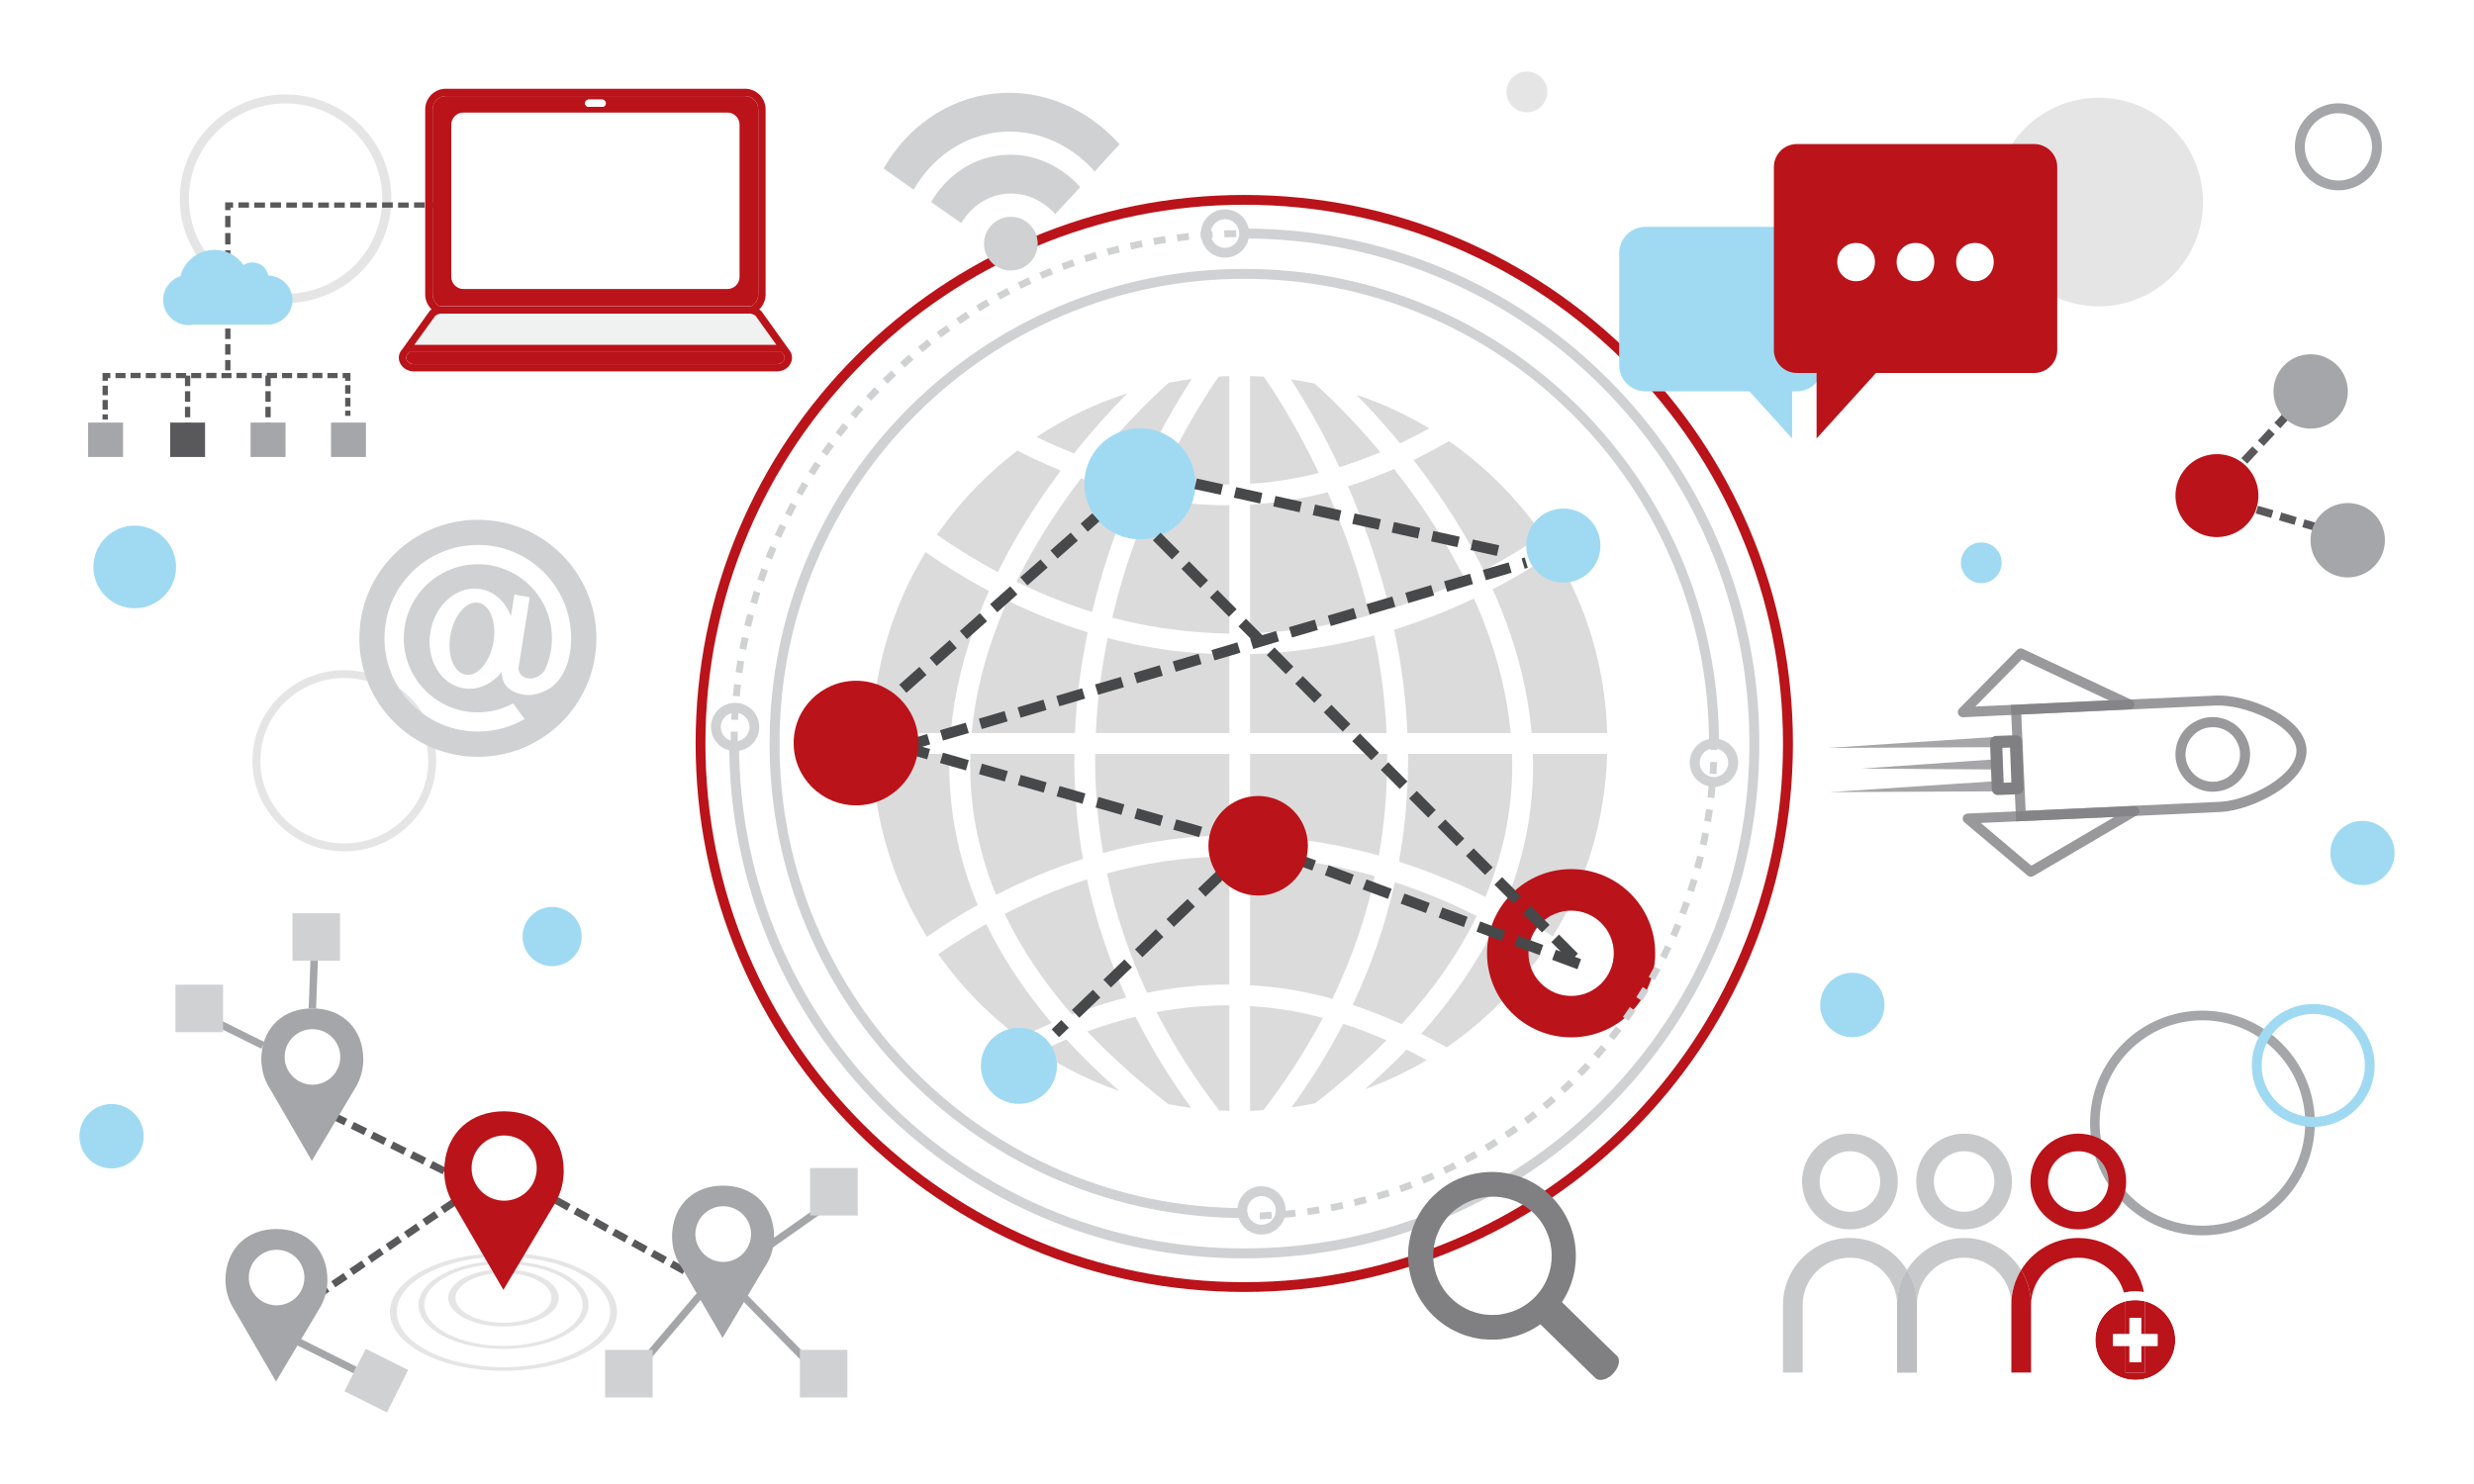 <svg version="1.2" xmlns="http://www.w3.org/2000/svg" viewBox="0 0 1870 1122" width="900" height="540"><style>.a{fill:#fff}.b{fill:#dbdbdb}.c{fill:#a0daf2}.d{fill:#ba131a}.e{fill:#474849}.f{fill:#a5a6a9}.g{fill:#e5e5e6}.h{fill:#cfd1d2}.i{fill:#59595b}.j{fill:#808083}.k{fill:#f0f1f1}.l{opacity:.8;fill:#babcbe}</style><path class="a" d="m1870 1122h-1870v-1122h1870z"/><path class="b" d="m921.6 839.6q3.8 0.2 7.6 0.3v-79.8c-18.2-0.1-36.6 1.7-55 5.1 13.1 25.6 28.9 50.4 47.4 74.4z"/><path class="b" d="m821.8 779.8q26.7 28.2 61.3 55 8.6 1.7 17.3 2.8c-16.2-22.3-30.3-45.3-42.1-68.9q-18.1 4.4-36.5 11.1z"/><path class="b" d="m836.7 660.4c6.6 30.9 16.7 61 30.3 90.2 20.8-4.2 41.6-6.3 62.2-6.2v-97q-25.4 0.3-50.4 4-21.2 3.3-42.1 9z"/><path class="b" d="m806 785.9q-10.3 4.3-20.6 9.2c19 12.4 39.4 22.4 60.7 29.8q-21.9-19.1-40.1-39z"/><path class="b" d="m870.9 376.5c-10.4 24.1-20.5 51.8-28.2 82.3q-1.1 4.1-2 8.2 18.9 5 38.1 7.9 25 3.8 50.4 4.1v-97q-0.5 0-1.1 0c-18.9 0-38.1-1.8-57.2-5.5z"/><path class="b" d="m877.5 361.8c17.3 3 34.6 4.5 51.7 4.5v-82q-4 0.1-8 0.4c-6.6 9.4-25 36.9-43.7 77.1z"/><path class="b" d="m832.7 638.5q0.5 3.2 1 6.4 21.4-5.8 43.2-9.1 25.9-3.9 52.3-4.2v-61.6h-101.4c-0.2 23.2 1.4 46 4.9 68.5z"/><path class="b" d="m837.3 482.4c-5 24.2-8 48.1-9 71.8h100.9v-59.5c-17.6-0.2-35-1.5-52.3-4.1q-20-3-39.6-8.2z"/><path class="b" d="m822.1 478.1c-20.5-6.3-40.7-14.3-60.6-24q-3.4 7.6-6.3 15.2c-11.3 28.6-18.2 57.1-20.8 84.9h78.1c1.1-25.1 4.3-50.5 9.6-76.1z"/><path class="b" d="m1081.6 365.5c15.5 21.7 28.8 43.6 39.8 65.7 21.1-11 36.4-21.1 44.5-26.8-9.5-13.8-20.3-26.7-32.4-38.8-11.9-11.9-24.7-22.6-38.3-32.1q-13.5 7.8-26.8 14.3 6.6 8.4 13.2 17.7z"/><path class="b" d="m733.4 584.6c0.7 31.5 7.3 62.2 19.5 92 21.5-11.1 43.4-20.2 65.7-27.2q-0.8-4.4-1.5-8.8c-3.6-23.2-5.2-46.8-5-70.6h-78.6q-0.3 7.3-0.1 14.6z"/><path class="b" d="m861.5 358.5c14.9-32.6 29.8-57.4 39.4-72q-8.8 1.2-17.5 2.9c-6 5.2-29.5 26.6-56 59.2q17.2 5.9 34.1 9.9z"/><path class="b" d="m851.3 754.2c-13.2-29-23.1-58.8-29.7-89.3-21.1 6.8-41.8 15.5-62.2 26.1 12.5 26.2 29.5 51.6 51 76.2 13.7-5.2 27.4-9.6 40.9-13z"/><path class="b" d="m817.1 361.7q-4.9 6.4-9.8 13.3c-15.3 21.4-28.4 43.1-39.1 64.8q28.3 13.9 57.3 22.9 1-4.2 2-8.3c7.7-30.1 17.5-57.5 27.6-81.3q-18.8-4.5-38-11.4z"/><path class="b" d="m794.7 365.5q3.6-5 7.1-9.7-16.4-6.7-32.8-15.1c-10 7.6-19.5 15.9-28.5 24.9-12 12-22.8 25-32.3 38.7q22.7 15.8 46 28.3c11.1-22.5 24.7-45 40.5-67.1z"/><path class="b" d="m740.6 463.3q3.2-8.2 6.9-16.4-24.3-13-47.9-29.4c-25 40.9-39 87.7-40.4 136.7h59.4c2.6-29.9 10-60.3 22-90.9z"/><path class="b" d="m852.1 297.4c-24.3 7.7-47.3 18.8-68.6 33q14.2 6.9 28.3 12.4c15.1-18.9 29.2-34.2 40.3-45.4z"/><path class="b" d="m717.6 584.9q-0.1-7.4 0.1-14.9h-58.5c1.4 49.6 15.7 97 41.4 138.3q18.9-13.2 38.4-24.1c-13.4-32.1-20.6-65.2-21.4-99.3z"/><path class="b" d="m745.5 698.6q-18.4 10.4-36.3 22.8c9.3 13.2 19.7 25.6 31.3 37.2 9.5 9.5 19.6 18.2 30.2 26.2q12.1-6.1 24.3-11.3c-20.6-24.2-37.1-49.2-49.5-74.9z"/><path class="b" d="m949.8 761q-2.5-0.2-4.9-0.4v79.3q5-0.2 10-0.5c17.4-22.6 32.4-45.9 45-69.8-16.7-4.5-33.4-7.3-50.1-8.6z"/><path class="b" d="m1031.7 823.5c16.2-5.8 31.8-13.2 46.7-22q-7.7-4.2-15.2-7.9-14.7 15.2-31.5 29.9z"/><path class="b" d="m1048 786.5q-16.4-7.2-32.7-12.4c-11.2 21.6-24.2 42.6-39.2 63.2q9.1-1.3 17.9-3.1 30-23.3 54-47.7z"/><path class="b" d="m1007.1 755.2c14.5-30 25.2-61 32.1-92.8q-5.1-1.4-10.3-2.8c-28.1-7.1-56.1-11.2-84-12.1v97.4q3.1 0.1 6.1 0.4c18.8 1.4 37.4 4.7 56.1 9.9z"/><path class="b" d="m1158.7 584.9c-0.8 34.6-8.1 68.1-21.9 100.5 16.7 9.1 29.1 17.3 36.8 22.7 25.6-41.3 39.8-88.6 41.2-138.1h-56.2q0.3 7.5 0.1 14.9z"/><path class="b" d="m1128.2 445.5q4 8.9 7.5 17.8c12.1 30.6 19.4 61 22 90.9h57.1c-1.3-48.9-15.3-95.7-40.3-136.6-8.7 6.2-24.5 16.7-46.3 27.9z"/><path class="b" d="m1074.3 781.6q9.6 4.8 19.2 10.3c14.2-9.8 27.6-20.9 40-33.3 11.7-11.6 22.1-24.1 31.4-37.3-7.1-4.9-18.9-12.7-34.7-21.4-13.7 28.1-32.4 55.4-55.9 81.7z"/><path class="b" d="m1042.2 646.9q0.8-4.2 1.4-8.4c3.5-22.5 5.1-45.3 4.9-68.5h-103.6v61.8c29.4 0.9 59 5.1 88.5 12.7q4.5 1.2 8.8 2.4z"/><path class="b" d="m1114.1 452.5c-17.3 8.2-37.6 16.5-60.3 23.6 5.6 26.2 8.9 52.3 10 78.1h78.1c-2.6-27.8-9.5-56.3-20.7-84.9q-3.3-8.4-7.1-16.8z"/><path class="b" d="m1143 584.6q0.1-7.3-0.1-14.6h-78.6c0.2 23.8-1.5 47.4-5.1 70.6q-0.8 5.4-1.8 10.9c25.1 8 47.1 17.5 65.4 26.6 12.6-30.3 19.4-61.4 20.2-93.5z"/><path class="b" d="m1059.5 774.4c24.1-26.4 43.1-53.7 56.7-81.8-17.3-8.8-38.2-17.9-61.9-25.6-7 31.8-17.7 62.8-31.9 92.8q18.4 6.1 37.1 14.6z"/><path class="b" d="m1069.1 375c-5.2-7.2-10.3-14-15.4-20.4q-17.5 7.6-34.8 13.1c10.9 25 21.6 54.2 29.9 86.7q0.8 3.1 1.5 6.2c21.4-6.7 40.6-14.6 57-22.4-10.5-21.2-23.3-42.3-38.2-63.2z"/><path class="b" d="m1080.3 323.9c-17.4-10.5-35.8-19-55-25.4 9.3 9.5 20.8 21.8 33 36.7q10.9-5.2 22-11.3z"/><path class="b" d="m996.9 357.6c-18-37.7-35.2-63.6-41.7-72.8q-5.1-0.3-10.3-0.5v81.5q2.4-0.2 4.9-0.4c15.7-1.2 31.4-3.8 47.1-7.8z"/><path class="b" d="m1043.4 341.9c-23.3-27.8-43.3-46.3-49.7-51.9q-9-1.9-18-3.1c9 13.8 22.7 36.5 36.7 66.3q15.4-4.8 31-11.3z"/><path class="b" d="m1035.2 465.1q-0.7-3.1-1.5-6.3c-8.3-32.4-19.1-61.7-30.2-86.7-17.5 4.6-34.9 7.6-52.5 9q-3 0.3-6.1 0.4v97.3c27.9-0.8 55.9-4.9 84-12q3.2-0.9 6.3-1.7z"/><path class="b" d="m1038.7 480.4q-2.7 0.8-5.3 1.4c-29.5 7.6-59.1 11.9-88.5 12.8v59.6h103.2c-1.1-24.3-4.3-48.9-9.4-73.8z"/><path class="c" d="m819.6 365.8c0-23.2 18.8-42 42-42 23.2 0 42 18.8 42 42 0 23.2-18.8 42-42 42-23.2 0-42-18.8-42-42z"/><path class="c" d="m741.4 805.8c0-15.9 12.8-28.7 28.7-28.7 15.9 0 28.8 12.8 28.8 28.7 0 15.9-12.9 28.8-28.8 28.8-15.9 0-28.7-12.9-28.7-28.8z"/><path class="c" d="m1153.6 412.5c0-15.5 12.6-28 28.1-28 15.5 0 28 12.5 28 28 0 15.5-12.5 28-28 28-15.5 0-28.1-12.5-28.1-28z"/><path fill-rule="evenodd" class="d" d="m1251.1 720.7c0 35.1-28.4 63.6-63.5 63.6-35.2 0-63.6-28.5-63.6-63.6 0-35.1 28.4-63.6 63.6-63.6 35.1 0 63.5 28.5 63.5 63.6zm-31.3 0c0-17.8-14.4-32.2-32.2-32.2-17.8 0-32.3 14.4-32.3 32.2 0 17.8 14.5 32.3 32.3 32.3 17.8 0 32.2-14.5 32.2-32.3z"/><path class="e" d="m685.1 523.8l-5.4-6.1 15.2-13.5 5.4 6.1zm22.9-20.3l-5.4-6.1 15.2-13.5 5.4 6.1zm22.9-20.3l-5.4-6.1 15.2-13.5 5.4 6.1zm22.9-20.3l-5.4-6.1 15.2-13.5 5.4 6.1zm22.8-20.3l-5.4-6.1 15.3-13.5 5.4 6.1zm22.8-20.3l-5.4-6.1 15.3-13.5 5.4 6.1zm22.8-20.3l-5.4-6.1 8.8-7.8 5.4 6.1z"/><path class="e" d="m1192.3 732.8l-19.1-7.1 2.8-7.6 3.7 1.3-7.1-7.1 5.8-5.7 14.3 14.4-2.3 2.4 4.7 1.8zm-28.6-10.7l-19.1-7.1 2.8-7.6 19.1 7.1zm-28.6-10.6l-19.1-7.1 2.8-7.7 19.1 7.1zm30.4-6.5l-14.3-14.4 5.8-5.7 14.3 14.4zm-59-4.1l-19.1-7.1 2.8-7.7 19.1 7.1zm-28.7-10.6l-19.1-7.1 2.9-7.6 19.1 7.1zm66.2-7l-14.4-14.4 5.8-5.7 14.4 14.4zm-94.9-3.7l-19.1-7.1 2.9-7.6 19 7.1zm-28.6-10.7l-19.1-7.1 2.8-7.6 19.1 7.1zm102-7.4l-14.4-14.4 5.8-5.7 14.4 14.4zm-130.6-3.3l-10.7-3.9 2.8-7.7 10.7 4zm109.1-18.4l-14.4-14.5 5.8-5.7 14.4 14.4zm-21.5-21.6l-14.4-14.5 5.8-5.7 14.3 14.4zm-21.5-21.7l-14.3-14.4 5.7-5.8 14.4 14.5zm-21.5-21.7l-14.4-14.4 5.8-5.8 14.4 14.5zm-21.6-21.7l-14.3-14.5 5.8-5.7 14.3 14.5zm-21.5-21.7l-14.4-14.5 5.8-5.7 14.4 14.4zm-21.5-21.7l-14.4-14.4 5.8-5.8 14.3 14.5zm-21.5-21.7l-14.3-14.4 5.7-5.8 14.4 14.5zm-21.5-21.7l-14.4-14.5 5.8-5.7 14.4 14.5zm-21.6-21.7l-14.3-14.5 5.8-5.7 14.3 14.4zm-21.5-21.6l-14.4-14.5 5.8-5.7 14.4 14.4z"/><path class="e" d="m800.5 784.2l-5.6-5.9 7.3-7.1 5.7 5.9z"/><path class="e" d="m815.8 769.5l-5.6-5.9 15.9-15.3 5.6 5.9zm23.9-22.9l-5.7-5.9 15.9-15.3 5.7 5.9zm23.8-22.9l-5.6-5.9 15.8-15.3 5.7 5.9zm23.8-22.9l-5.6-5.9 15.9-15.2 5.6 5.8zm23.9-22.9l-5.7-5.9 15.9-15.2 5.7 5.8z"/><path class="e" d="m935 654.9l-5.6-5.9 7.3-7 5.7 5.9z"/><path class="e" d="m918.5 636.4l-2.2-0.6 2.2-7.9 2.3 0.7zm-12.1-3.5l-19.6-5.6 2.3-7.8 19.6 5.6zm-29.4-8.4l-19.6-5.6 2.2-7.8 19.6 5.6zm-29.4-8.4l-19.5-5.6 2.2-7.9 19.6 5.6zm-29.4-8.4l-19.6-5.6 2.3-7.8 19.5 5.6zm-29.3-8.4l-19.6-5.6 2.2-7.8 19.6 5.6zm-29.4-8.4l-19.5-5.6 2.2-7.9 19.6 5.6zm-29.4-8.4l-19.6-5.6 2.3-7.8 19.5 5.6zm-29.3-8.4l-19.6-5.6 2.2-7.8 19.6 5.6z"/><path class="d" d="m913.4 639.5c0-20.8 16.8-37.7 37.6-37.7 20.8 0 37.6 16.9 37.6 37.7 0 20.8-16.8 37.6-37.6 37.6-20.8 0-37.6-16.8-37.6-37.6z"/><path class="e" d="m1131.4 420.3l-19.9-4.4 1.8-8 19.9 4.4zm-29.8-6.6l-19.9-4.4 1.7-7.9 19.9 4.4zm-29.8-6.6l-19.9-4.4 1.8-8 19.8 4.4zm-29.8-6.6l-19.9-4.4 1.8-7.9 19.9 4.4zm-29.9-6.6l-19.9-4.4 1.8-8 19.9 4.4zm-29.8-6.6l-19.9-4.4 1.7-7.9 19.9 4.4zm-29.8-6.6l-19.9-4.4 1.8-8 19.8 4.4zm-29.8-6.6l-19.9-4.3 1.8-8 19.9 4.4z"/><path class="e" d="m683.5 568.6l-2.3-7.9 19.6-5.7 2.3 7.8zm29.3-8.7l-2.3-7.8 19.5-5.7 2.3 7.8zm29.3-8.7l-2.3-7.8 19.5-5.8 2.3 7.8zm29.3-8.6l-2.3-7.8 19.6-5.8 2.3 7.8zm29.3-8.6l-2.3-7.8 19.5-5.8 2.3 7.8zm29.3-8.7l-2.3-7.8 19.5-5.7 2.3 7.8zm29.4-8.7l-2.4-7.8 19.6-5.8 2.3 7.9zm29.3-8.7l-2.3-7.8 19.5-5.8 2.3 7.8zm29.3-8.6l-2.3-7.8 19.5-5.8 2.4 7.8zm29.3-8.6l-2.4-7.8 19.6-5.8 2.3 7.8zm29.3-8.7l-2.3-7.8 19.5-5.7 2.3 7.8zm29.3-8.7l-2.3-7.8 19.6-5.8 2.3 7.9zm29.3-8.7l-2.3-7.8 19.5-5.8 2.3 7.8zm29.3-8.6l-2.3-7.8 19.5-5.8 2.3 7.8zm29.3-8.6l-2.3-7.9 19.6-5.7 2.3 7.8zm29.3-8.7l-2.3-7.8 19.5-5.7 2.3 7.8zm29.3-8.7l-2.3-7.8 2.4-0.7 2.3 7.8z"/><path class="d" d="m599.9 561.8c0-26.1 21.1-47.1 47.2-47.1 26 0 47.1 21 47.1 47.1 0 26-21.1 47.1-47.1 47.1-26.1 0-47.2-21.1-47.2-47.1z"/><path fill-rule="evenodd" class="f" d="m1767.5 143.9c-18.2 0-32.9-14.7-32.9-32.9 0-18.1 14.7-32.9 32.9-32.9 18.1 0 32.9 14.8 32.9 32.9 0 18.2-14.8 32.9-32.9 32.9zm0-58.3c-14 0-25.4 11.4-25.4 25.4 0 14.1 11.4 25.5 25.4 25.5 14 0 25.4-11.4 25.4-25.5 0-14-11.4-25.4-25.4-25.4z"/><path class="g" d="m1665.2 152.8c0 43.5-35.3 78.8-78.8 78.8-43.6 0-78.9-35.3-78.9-78.8 0-43.6 35.3-78.9 78.9-78.9 43.5 0 78.8 35.3 78.8 78.9z"/><path fill-rule="evenodd" class="d" d="m940.5 976.8c-56 0-110.3-10.9-161.5-32.6-49.3-20.9-93.7-50.8-131.8-88.8-38.1-38.1-68-82.5-88.9-131.9-21.6-51.1-32.5-105.4-32.5-161.4 0-56 10.9-110.3 32.5-161.4 20.9-49.4 50.8-93.8 88.9-131.9 38.1-38 82.5-67.9 131.8-88.8 51.2-21.7 105.5-32.6 161.5-32.6 56 0 110.3 10.9 161.4 32.6 49.4 20.9 93.7 50.8 131.8 88.8 38.1 38.1 68 82.5 88.9 131.9 21.6 51.1 32.6 105.4 32.6 161.4 0 56-11 110.3-32.6 161.4-20.9 49.4-50.8 93.8-88.9 131.9-38.1 38-82.4 67.9-131.8 88.8-51.1 21.7-105.4 32.6-161.4 32.6zm0-822c-55 0-108.3 10.8-158.5 32-48.5 20.6-92.1 49.9-129.5 87.3-37.4 37.4-66.8 81-87.3 129.5-21.2 50.2-32 103.5-32 158.5 0 55 10.8 108.3 32 158.5 20.5 48.5 49.9 92.1 87.3 129.5 37.4 37.4 81 66.7 129.5 87.3 50.2 21.2 103.5 32 158.5 32 55 0 108.3-10.8 158.5-32 48.5-20.6 92-49.9 129.5-87.3 37.4-37.4 66.7-81 87.2-129.5 21.3-50.2 32-103.5 32-158.5 0-55-10.7-108.3-32-158.5-20.5-48.5-49.8-92.1-87.2-129.5-37.5-37.4-81-66.7-129.5-87.3-50.2-21.2-103.5-32-158.5-32z"/><path class="h" d="m940.5 920.9c-48.5 0-95.4-9.5-139.7-28.2-42.7-18.1-81.1-44-114-76.9-33-33-58.8-71.3-76.9-114-18.7-44.3-28.2-91.3-28.2-139.7 0-48.4 9.5-95.4 28.2-139.7 18.1-42.7 43.9-81 76.9-114 32.9-32.9 71.3-58.8 114-76.9 44.3-18.7 91.2-28.2 139.7-28.2 48.4 0 95.4 9.5 139.6 28.2 42.8 18.1 81.1 44 114.1 76.9 32.9 33 58.8 71.3 76.9 114 18.7 44.3 28.2 91.3 28.2 139.7h-7.5c0-47.4-9.3-93.4-27.6-136.7-17.7-41.9-43-79.5-75.3-111.7-32.3-32.3-69.8-57.6-111.7-75.3-43.3-18.3-89.3-27.6-136.7-27.6-47.5 0-93.5 9.3-136.8 27.6-41.8 17.7-79.4 43-111.6 75.3-32.3 32.2-57.6 69.8-75.3 111.7-18.4 43.3-27.6 89.3-27.6 136.7 0 47.4 9.2 93.4 27.6 136.7 17.7 41.9 43 79.5 75.3 111.7 32.2 32.3 69.8 57.6 111.6 75.3 43.3 18.3 89.3 27.6 136.8 27.6z"/><path class="h" d="m940.5 951.4c-52.6 0-103.6-10.3-151.6-30.6-46.3-19.6-87.9-47.7-123.7-83.4-35.7-35.8-63.8-77.4-83.4-123.8-20.3-48-30.6-98.9-30.6-151.5h7.4c0 51.6 10.1 101.6 30 148.6 19.3 45.5 46.8 86.3 81.9 121.4 35 35.1 75.9 62.6 121.3 81.8 47.1 19.9 97.1 30 148.7 30 51.5 0 101.5-10.1 148.6-30 45.5-19.2 86.3-46.7 121.4-81.8 35-35.1 62.6-75.9 81.8-121.4 19.9-47 30-97 30-148.6 0-51.5-10.1-101.6-30-148.6-19.2-45.5-46.8-86.3-81.8-121.4-35.1-35.1-75.9-62.6-121.4-81.8-47.1-19.9-97.1-30-148.6-30v-7.5c52.5 0 103.5 10.3 151.5 30.6 46.4 19.6 88 47.7 123.7 83.4 35.8 35.8 63.9 77.4 83.5 123.8 20.3 48 30.6 98.9 30.6 151.5 0 52.6-10.3 103.5-30.6 151.5-19.6 46.4-47.7 88-83.5 123.8-35.7 35.7-77.3 63.8-123.7 83.4-48 20.3-99 30.6-151.5 30.6z"/><path fill-rule="evenodd" class="h" d="m925.9 194.8c-10 0-18.2-8.2-18.2-18.3 0-10 8.2-18.2 18.2-18.2 10.1 0 18.3 8.2 18.3 18.2 0 10.1-8.2 18.3-18.3 18.3zm0-29.1c-5.9 0-10.8 4.9-10.8 10.8 0 6 4.9 10.9 10.8 10.9 6 0 10.8-4.9 10.8-10.9 0-5.9-4.8-10.8-10.8-10.8z"/><path fill-rule="evenodd" class="h" d="m1295.5 594.9c-10.1 0-18.3-8.2-18.3-18.3 0-10 8.2-18.2 18.3-18.2 10.1 0 18.3 8.2 18.3 18.2 0 10.1-8.2 18.3-18.3 18.3zm0-29.1c-5.9 0-10.8 4.9-10.8 10.8 0 6 4.9 10.9 10.8 10.9 6 0 10.8-4.9 10.8-10.9 0-5.9-4.8-10.8-10.8-10.8z"/><path fill-rule="evenodd" class="h" d="m953.5 933.4c-10.1 0-18.2-8.2-18.2-18.2 0-10.1 8.1-18.3 18.2-18.3 10.1 0 18.3 8.2 18.3 18.3 0 10-8.2 18.2-18.3 18.2zm0-29.1c-5.9 0-10.8 4.9-10.8 10.9 0 5.9 4.9 10.8 10.8 10.8 6 0 10.8-4.9 10.8-10.8 0-6-4.8-10.9-10.8-10.9z"/><path fill-rule="evenodd" class="h" d="m555.7 567.9c-10.1 0-18.3-8.2-18.3-18.2 0-10.1 8.2-18.3 18.3-18.3 10 0 18.2 8.2 18.2 18.3 0 10-8.2 18.2-18.2 18.2zm0-29.1c-6 0-10.9 4.9-10.9 10.9 0 5.9 4.9 10.8 10.9 10.8 5.9 0 10.8-4.9 10.8-10.8 0-6-4.9-10.9-10.8-10.9z"/><path class="h" d="m1298.1 567h-5.2q0-2.2 0-4.5h5.2q0 2.3 0 4.5z"/><path class="h" d="m952.3 921.9l-0.2-5.2c3-0.2 6-0.3 8.9-0.5l0.4 5.2c-3 0.2-6.1 0.4-9.1 0.5zm18.2-1.2l-0.5-5.2c3-0.2 6-0.5 8.9-0.9l0.6 5.2c-3 0.4-6 0.7-9 0.9zm18.1-2l-0.8-5.2c3-0.4 6-0.9 8.9-1.3l0.9 5.1c-3 0.5-6.1 1-9 1.4zm17.9-3l-0.9-5.1c2.9-0.6 5.8-1.2 8.8-1.8l1.1 5.1c-3 0.6-6 1.2-9 1.8zm17.8-3.9l-1.2-5c2.9-0.8 5.8-1.5 8.7-2.3l1.4 5c-2.9 0.8-5.9 1.6-8.9 2.3zm17.6-4.8l-1.5-5c2.9-0.8 5.7-1.7 8.6-2.6l1.6 4.9c-2.9 1-5.8 1.9-8.7 2.7zm17.3-5.6l-1.7-4.9c2.8-1 5.6-2.1 8.4-3.2l1.9 4.9c-2.9 1.1-5.7 2.2-8.6 3.2zm17-6.6l-2-4.8c2.8-1.1 5.5-2.3 8.2-3.5l2.2 4.7c-2.8 1.3-5.6 2.5-8.4 3.6zm16.6-7.4l-2.2-4.7c2.7-1.2 5.4-2.6 8-3.9l2.4 4.6c-2.7 1.4-5.5 2.8-8.2 4zm16.2-8.2l-2.5-4.6c2.6-1.4 5.3-2.8 7.9-4.3l2.6 4.5c-2.7 1.5-5.3 3-8 4.4zm15.8-9l-2.7-4.5c2.5-1.5 5.1-3.1 7.6-4.7l2.8 4.4c-2.5 1.6-5.1 3.2-7.7 4.8zm15.3-9.8l-2.9-4.3c2.4-1.7 4.9-3.4 7.3-5.2l3.1 4.3c-2.5 1.7-5 3.5-7.5 5.2zm14.8-10.6l-3.1-4.2c2.3-1.8 4.7-3.6 7-5.5l3.3 4.1c-2.4 1.9-4.8 3.8-7.2 5.6zm14.3-11.3l-3.4-4c2.3-2 4.6-3.9 6.8-5.9l3.5 3.9c-2.3 2-4.6 4-6.9 6zm13.6-12.1l-3.5-3.8c2.1-2 4.3-4.1 6.5-6.2l3.6 3.8c-2.2 2.1-4.4 4.2-6.6 6.2zm13.1-12.7l-3.8-3.6c2.1-2.2 4.2-4.4 6.2-6.5l3.9 3.5c-2.1 2.2-4.2 4.5-6.3 6.6zm12.4-13.3l-3.9-3.5c1.9-2.2 3.9-4.5 5.8-6.8l4 3.4c-1.9 2.3-3.9 4.6-5.9 6.9zm11.7-14l-4.1-3.3c1.8-2.3 3.7-4.7 5.5-7.1l4.2 3.2c-1.9 2.4-3.7 4.8-5.6 7.2zm11-14.6l-4.3-3c1.8-2.4 3.5-4.9 5.2-7.4l4.3 3c-1.7 2.5-3.5 5-5.2 7.4zm10.2-15l-4.4-2.9c1.6-2.5 3.2-5 4.8-7.6l4.5 2.7c-1.6 2.6-3.2 5.2-4.9 7.8zm9.5-15.6l-4.5-2.6c1.4-2.6 2.9-5.3 4.3-7.9l4.6 2.5c-1.4 2.7-2.9 5.4-4.4 8zm8.7-16.1l-4.7-2.4c1.4-2.6 2.7-5.3 4-8l4.7 2.2c-1.3 2.7-2.7 5.5-4 8.2zm7.8-16.5l-4.7-2.1c1.2-2.7 2.4-5.5 3.5-8.3l4.8 2c-1.1 2.8-2.3 5.6-3.6 8.4zm7-16.9l-4.8-1.8c1-2.8 2.1-5.7 3.1-8.5l4.9 1.8c-1 2.8-2.1 5.7-3.2 8.5zm6.2-17.2l-5-1.6c0.9-2.8 1.8-5.7 2.7-8.6l5 1.5c-0.9 2.9-1.8 5.8-2.7 8.7zm5.2-17.5l-5.1-1.3c0.8-2.9 1.6-5.8 2.3-8.7l5.1 1.2c-0.8 3-1.5 5.9-2.3 8.8zm4.3-17.7l-5.1-1.1c0.6-2.9 1.3-5.9 1.8-8.8l5.1 1c-0.5 3-1.1 6-1.8 8.9zm3.4-17.9l-5.1-0.8c0.5-2.9 0.9-5.9 1.3-8.9l5.2 0.7c-0.4 3-0.9 6.1-1.4 9zm2.5-18l-5.1-0.6c0.3-2.9 0.6-5.9 0.8-8.9l5.2 0.4c-0.2 3.1-0.5 6.1-0.9 9.1zm1.6-18.1l-5.2-0.4c0.2-2.9 0.4-6 0.5-8.9l5.2 0.2c-0.1 3-0.3 6-0.5 9.1z"/><path class="h" d="m938.5 922.1v-5.2q2.3 0 4.5 0l0.1 5.2q-2.3 0-4.6 0z"/><path class="h" d="m557.5 562.1h-5.2c0-3 0-6 0.1-9l5.2 0.1c0 3-0.1 6-0.1 8.9zm0.4-17.8l-5.2-0.2c0.1-3 0.3-6 0.5-9l5.2 0.4c-0.2 2.9-0.3 5.9-0.5 8.8zm1.2-17.7l-5.2-0.5c0.3-3 0.6-6 1-8.9l5.2 0.6c-0.4 2.9-0.7 5.9-1 8.8zm2.1-17.7l-5.2-0.7c0.4-2.9 0.9-5.9 1.4-8.9l5.1 0.8c-0.5 3-0.9 5.9-1.3 8.8zm2.8-17.5l-5.1-1c0.6-2.9 1.1-5.9 1.8-8.8l5.1 1.1c-0.6 2.9-1.2 5.8-1.8 8.7zm3.7-17.4l-5.1-1.2c0.7-2.9 1.4-5.9 2.2-8.7l5 1.3c-0.7 2.8-1.4 5.7-2.1 8.6zm4.5-17.2l-5-1.4c0.8-2.9 1.6-5.8 2.5-8.7l5 1.6c-0.9 2.8-1.7 5.7-2.5 8.5zm5.3-17l-5-1.7c1-2.8 2-5.7 3-8.5l4.9 1.8c-1 2.7-2 5.6-2.9 8.4zm6.1-16.8l-4.9-1.9c1.1-2.8 2.2-5.6 3.4-8.3l4.8 2c-1.1 2.7-2.3 5.5-3.3 8.2zm6.8-16.4l-4.8-2.1c1.3-2.8 2.5-5.5 3.8-8.3l4.7 2.3c-1.2 2.7-2.5 5.4-3.7 8.1zm7.6-16.1l-4.6-2.4c1.3-2.6 2.7-5.3 4.1-8l4.6 2.5c-1.4 2.6-2.7 5.2-4.1 7.9zm8.4-15.8l-4.5-2.5c1.4-2.6 2.9-5.2 4.5-7.8l4.5 2.6c-1.6 2.6-3.1 5.2-4.5 7.7zm9.1-15.3l-4.4-2.7c1.5-2.6 3.2-5.1 4.8-7.6l4.4 2.8c-1.6 2.5-3.3 5-4.8 7.5zm9.8-14.8l-4.3-3c1.7-2.5 3.4-4.9 5.2-7.4l4.2 3.1c-1.7 2.4-3.5 4.8-5.1 7.3zm10.4-14.4l-4.1-3.2c1.8-2.4 3.6-4.8 5.5-7.1l4.1 3.3c-1.9 2.3-3.7 4.6-5.5 7zm11.1-13.9l-4-3.4c1.9-2.3 3.9-4.6 5.9-6.8l3.9 3.4c-1.9 2.3-3.9 4.5-5.8 6.8zm11.8-13.4l-3.9-3.5c2.1-2.2 4.1-4.4 6.2-6.6l3.8 3.6c-2.1 2.2-4.1 4.3-6.1 6.5zm12.3-12.8l-3.7-3.7c2.1-2.1 4.3-4.2 6.5-6.3l3.6 3.8c-2.2 2-4.3 4.1-6.4 6.2zm12.9-12.2l-3.5-3.9c2.2-2 4.5-4 6.7-5.9l3.5 3.9c-2.3 1.9-4.5 3.9-6.7 5.9zm13.5-11.6l-3.4-4c2.3-1.9 4.7-3.8 7-5.7l3.3 4.1c-2.3 1.8-4.7 3.7-6.9 5.6zm13.9-11l-3.1-4.2c2.4-1.7 4.8-3.5 7.3-5.3l3 4.3c-2.4 1.7-4.8 3.5-7.2 5.2zm14.5-10.3l-3-4.3c2.5-1.7 5-3.4 7.5-5l2.9 4.4c-2.5 1.6-5 3.3-7.4 4.9zm14.9-9.6l-2.7-4.5c2.5-1.5 5.1-3.1 7.7-4.6l2.6 4.5c-2.5 1.5-5.1 3.1-7.6 4.6zm15.3-8.9l-2.5-4.6c2.6-1.4 5.3-2.9 7.9-4.2l2.4 4.6c-2.6 1.3-5.2 2.8-7.8 4.2zm15.7-8.2l-2.3-4.7c2.7-1.3 5.4-2.6 8.1-3.9l2.2 4.8c-2.6 1.2-5.3 2.5-8 3.8zm16.1-7.5l-2.1-4.8c2.8-1.2 5.6-2.3 8.3-3.4l2 4.8c-2.7 1.1-5.5 2.3-8.2 3.4zm16.4-6.7l-1.8-4.9c2.8-1 5.6-2.1 8.4-3.1l1.8 5c-2.8 0.9-5.6 2-8.4 3zm16.8-5.9l-1.6-5c2.8-0.9 5.7-1.8 8.6-2.7l1.5 5c-2.9 0.9-5.7 1.8-8.5 2.7zm17-5.2l-1.4-5c2.9-0.8 5.8-1.6 8.7-2.3l1.3 5.1c-2.9 0.7-5.8 1.5-8.6 2.2zm17.2-4.3l-1.1-5.1c2.9-0.7 5.8-1.3 8.8-1.9l1 5.1c-2.9 0.6-5.8 1.2-8.7 1.9zm17.5-3.5l-1-5.2c3-0.5 6-1 8.9-1.5l0.8 5.2c-2.9 0.4-5.8 0.9-8.7 1.5zm17.5-2.8l-0.7-5.1c3-0.4 6-0.8 9-1.1l0.5 5.2c-2.9 0.3-5.9 0.6-8.8 1zm17.7-1.9l-0.4-5.2c2.9-0.2 6-0.5 8.9-0.6l0.4 5.2c-3 0.2-6 0.4-8.9 0.6zm17.7-1.1l-0.2-5.2c3-0.1 6-0.2 9-0.2l0.1 5.2c-2.9 0-5.9 0.1-8.9 0.2z"/><path fill-rule="evenodd" class="g" d="m422.3 981.3c0 11.9-18.7 21.6-41.7 21.6-23.1 0-41.8-9.7-41.8-21.6 0-12 18.7-21.7 41.8-21.7 23 0 41.7 9.7 41.7 21.7zm-5.5 0c0-10.4-16.2-18.8-36.2-18.8-20.1 0-36.3 8.4-36.3 18.8 0 10.3 16.2 18.8 36.3 18.8 20 0 36.2-8.5 36.2-18.8z"/><path fill-rule="evenodd" class="g" d="m444.8 986.6c0 18.4-28.7 33.3-64.2 33.3-35.5 0-64.3-14.9-64.3-33.3 0-18.4 28.8-33.3 64.3-33.3 35.5 0 64.2 14.9 64.2 33.3zm-4.4 0c0-17.1-26.8-31-59.8-31-33.1 0-59.8 13.9-59.8 31 0 17.1 26.7 31 59.8 31 33 0 59.8-13.9 59.8-31z"/><path fill-rule="evenodd" class="g" d="m466.4 991.9c0 24.6-38.4 44.5-85.8 44.5-47.4 0-85.9-19.9-85.9-44.5 0-24.6 38.5-44.5 85.9-44.5 47.4 0 85.8 19.9 85.8 44.5zm-5.2 0c0-23.1-36.1-41.8-80.6-41.8-44.6 0-80.7 18.7-80.7 41.8 0 23.1 36.1 41.8 80.7 41.8 44.5 0 80.6-18.7 80.6-41.8z"/><path class="f" d="m267.1 1038.3l-62.8-31.3 2.5-5 62.8 31.4z"/><path class="f" d="m610.4 1033.5l-59.2-60.4 3.9-3.9 59.2 60.4z"/><path class="f" d="m486.7 1033.3l-4.2-3.6 56.2-66.2 4.2 3.6z"/><path class="f" d="m238.9 762.5l-5.6-0.2 1.6-42.7 5.6 0.2z"/><path class="f" d="m197.5 792.9l-51.4-25.5 2.5-5 51.4 25.5z"/><path class="f" d="m580.9 945.5l-3.2-4.5 51-36 3.2 4.6z"/><path class="h" d="m457.4 1056.6h35.9v-36h-35.9z"/><path class="h" d="m221.1 726.4h35.9v-35.9h-35.9z"/><path class="h" d="m132.6 780.4h36v-35.9h-36z"/><path class="h" d="m308.5 1035.8l-32.1-16-16 32.1 32.1 16z"/><path class="h" d="m604.6 1056.6h35.9v-36h-35.9z"/><path class="h" d="m612.3 919h36v-35.9h-36z"/><path class="i" d="m530.5 971.3l-9.7-5.4 2.7-4.8 9.7 5.3zm-14.5-8l-9.7-5.4 2.6-4.8 9.8 5.3zm-14.6-8l-9.7-5.4 2.7-4.8 9.7 5.3zm-14.6-8l-9.7-5.4 2.7-4.8 9.7 5.3zm-14.6-8l-9.7-5.4 2.7-4.8 9.7 5.3zm-14.5-8l-9.7-5.4 2.6-4.9 9.7 5.4zm-14.5-8l-9.7-5.4 2.7-4.9 9.7 5.4zm-14.6-8l-9.7-5.4 2.7-4.9 9.7 5.4zm-14.6-8l-6.1-3.4 2.7-4.9 6.1 3.4z"/><path class="i" d="m229.4 989.8l-3.2-4.6 5.9-4 3.1 4.6zm10.4-7.1l-3.1-4.6 9.1-6.2 3.2 4.6zm13.7-9.4l-3.1-4.6 9.2-6.2 3.1 4.6zm13.7-9.4l-3.1-4.6 9.2-6.2 3.1 4.5zm13.7-9.3l-3.1-4.6 9.2-6.3 3.1 4.6zm13.8-9.3l-3.2-4.6 9.2-6.3 3.1 4.6zm13.8-9.4l-3.2-4.5 9.2-6.3 3.1 4.6zm13.8-9.4l-3.1-4.6 9.1-6.2 3.2 4.6zm13.7-9.4l-3.1-4.6 9.1-6.2 3.2 4.6z"/><path class="i" d="m334.6 887.8l-10-4.9 2.5-5 9.9 5zm-14.9-7.4l-9.9-4.9 2.5-5 9.9 4.9zm-14.9-7.4l-9.9-4.9 2.4-5 10 5zm-14.9-7.4l-10-5 2.5-4.9 9.9 4.9zm-14.9-7.4l-9.9-4.9 2.4-5 10 4.9zm-14.9-7.4l-10-4.9 2.5-5 9.9 5zm-14.9-7.4l-1.6-0.8 2.4-5 1.7 0.8z"/><path fill-rule="evenodd" class="d" d="m335.9 882.9q0 0 0 0 0-0.6 0-1.2 0 0 0-0.1 0.1-0.5 0.1-1 0-0.1 0-0.2c2.1-24.1 19.8-40.2 45-40.2 26.8 0 45.1 18.3 45.1 45.2 0 8.5-2.2 16.5-6.1 23.5l-0.7 1.3-1 1.6q-0.2 0.4-0.5 0.8l-37 62.1-0.3 0.5-36.3-62.5c-0.5-0.8-0.9-1.5-1.5-2.5-0.6-1.1-1.6-2.8-1.6-2.8-1.8-3.5-3.2-7.3-4.1-11.2-0.8-3.5-1.2-7.1-1.2-10.8q0-1.3 0.1-2.5zm20.6 1.5q0 0.2 0 0.5 0 0.4 0.1 0.8 0 0.3 0.1 0.6 0 0.3 0 0.6 0.1 0.3 0.2 0.7 0 0.3 0.1 0.5 0 0.4 0.1 0.8 0.1 0.2 0.1 0.4 0.1 0.4 0.3 0.8 0 0.2 0.1 0.4 0.1 0.4 0.3 0.9 0 0.1 0 0.2 0.2 0.5 0.4 1 0 0 0.1 0.1 0.2 0.5 0.5 1.1 0 0 0 0c3.9 8.3 12.4 14 22.2 14 13.6 0 24.6-11 24.6-24.6 0-13.6-11-24.7-24.6-24.7-10.7 0-19.7 6.8-23.2 16.2q0 0.1 0 0.1-0.2 0.6-0.3 1.1-0.1 0.1-0.1 0.2-0.1 0.5-0.3 0.9 0 0.2 0 0.4-0.2 0.4-0.2 0.8-0.1 0.2-0.1 0.5-0.1 0.3-0.2 0.7 0 0.3 0 0.6-0.1 0.3-0.1 0.7-0.1 0.3-0.1 0.7 0 0.3 0 0.5 0 0.6 0 1.3 0 0.6 0 1.2z"/><path fill-rule="evenodd" class="f" d="m508 932.8q0 0 0 0 0.1-0.5 0.1-1 0 0 0-0.1 0-0.4 0.1-0.9 0 0 0-0.1c1.8-20.6 16.9-34.3 38.3-34.3 23 0 38.6 15.6 38.6 38.5 0 7.3-1.9 14.2-5.2 20.1l-0.6 1.1-0.9 1.4q-0.2 0.3-0.5 0.7l-31.5 53-0.2 0.4-31-53.4c-0.5-0.7-0.8-1.2-1.4-2.1-0.5-0.9-1.3-2.4-1.3-2.4-1.5-3-2.7-6.2-3.5-9.5q-1-4.5-1-9.3 0-1 0-2.1zm17.6 1.3q0.1 0.2 0.1 0.4 0 0.3 0 0.7 0.1 0.2 0.1 0.5 0 0.3 0.1 0.5 0 0.3 0.1 0.6 0 0.2 0 0.5 0.1 0.3 0.2 0.6 0 0.2 0.1 0.4 0.1 0.3 0.2 0.7 0 0.1 0.1 0.3 0.1 0.4 0.2 0.7 0 0.1 0.1 0.2 0.1 0.5 0.3 0.9 0 0 0.1 0.1 0.1 0.4 0.4 0.9c3.4 7.1 10.6 12 18.9 12 11.6 0 21.1-9.5 21.1-21.1 0-11.6-9.5-21-21.1-21-9 0-16.8 5.8-19.7 13.9q0 0 0 0-0.2 0.5-0.3 0.9-0.1 0.1-0.1 0.2-0.1 0.4-0.2 0.8-0.1 0.1-0.1 0.3-0.1 0.4-0.2 0.7 0 0.2 0 0.4-0.1 0.3-0.1 0.7-0.1 0.2-0.1 0.4 0 0.3-0.1 0.6 0 0.3 0 0.7 0 0.2-0.1 0.4 0 0.5 0 1 0 0.6 0 1.1z"/><path fill-rule="evenodd" class="f" d="m170.5 965.7q0 0 0 0 0-0.5 0-1 0-0.1 0-0.1 0.1-0.4 0.1-0.9 0 0 0-0.1c1.8-20.6 16.9-34.4 38.4-34.4 22.9 0 38.5 15.7 38.5 38.6 0 7.3-1.9 14.2-5.2 20.1l-0.6 1.1-0.8 1.3q-0.3 0.4-0.5 0.8l-31.5 53-0.3 0.4-31-53.4c-0.5-0.7-0.7-1.2-1.3-2.1-0.5-0.9-1.3-2.4-1.3-2.4-1.6-3-2.7-6.2-3.5-9.6q-1-4.4-1.1-9.2 0-1 0.1-2.1zm17.6 1.3q0 0.2 0 0.4 0 0.3 0.1 0.7 0 0.2 0 0.5 0.1 0.2 0.1 0.5 0 0.3 0.1 0.6 0 0.2 0.1 0.4 0.1 0.4 0.1 0.7 0.1 0.2 0.1 0.4 0.1 0.3 0.2 0.7 0.1 0.1 0.1 0.3 0.1 0.3 0.3 0.7 0 0.1 0 0.2 0.2 0.5 0.4 0.9 0 0 0 0.1 0.2 0.4 0.4 0.9 0 0 0 0c3.4 7.1 10.6 11.9 19 11.9 11.6 0 21-9.4 21-21 0-11.6-9.4-21-21-21-9.1 0-16.8 5.8-19.8 13.8q0 0.1 0 0.1-0.2 0.5-0.3 0.9 0 0.1-0.1 0.2-0.1 0.4-0.2 0.8 0 0.1 0 0.3-0.1 0.3-0.2 0.7-0.1 0.2-0.1 0.4 0 0.3-0.1 0.6 0 0.3-0.1 0.5 0 0.3 0 0.6-0.1 0.3-0.1 0.6 0 0.2 0 0.5 0 0.5 0 1 0 0.6 0 1.1z"/><path fill-rule="evenodd" class="f" d="m197.6 798.9q0 0 0-0.1 0-0.5 0-1 0 0 0 0 0.1-0.5 0.1-0.9 0-0.1 0-0.1c1.8-20.6 16.9-34.4 38.4-34.4 22.9 0 38.5 15.7 38.5 38.6 0 7.3-1.9 14.1-5.2 20.1l-0.6 1.1-0.8 1.3q-0.3 0.4-0.5 0.8l-31.5 52.9-0.3 0.5-31-53.4c-0.5-0.7-0.7-1.2-1.3-2.1-0.5-1-1.3-2.4-1.3-2.4-1.6-3-2.7-6.2-3.5-9.6q-1-4.5-1.1-9.2 0-1.1 0.1-2.1zm17.6 1.3q0 0.2 0 0.3 0 0.4 0.1 0.7 0 0.3 0 0.5 0.1 0.3 0.1 0.6 0 0.3 0.1 0.6 0 0.2 0.1 0.4 0.1 0.3 0.1 0.7 0.1 0.2 0.1 0.3 0.1 0.4 0.2 0.7 0.1 0.2 0.1 0.3 0.1 0.4 0.3 0.8 0 0.1 0 0.2 0.2 0.4 0.4 0.8 0 0.1 0 0.1 0.2 0.5 0.4 1 0 0 0 0c3.4 7 10.6 11.9 19 11.9 11.6 0 21-9.4 21-21 0-11.6-9.4-21-21-21-9.1 0-16.8 5.7-19.8 13.8q0 0.1 0 0.1-0.2 0.4-0.3 0.9 0 0.1-0.1 0.2-0.1 0.4-0.2 0.8 0 0.1 0 0.2-0.1 0.4-0.2 0.8-0.1 0.2-0.1 0.4 0 0.3-0.1 0.6 0 0.3-0.1 0.5 0 0.3 0 0.6-0.1 0.3-0.1 0.6 0 0.2 0 0.4 0 0.6 0 1.1 0 0.5 0 1.1z"/><path class="c" d="m1358 171.5h-114.3c-10.9 0-19.8 8.9-19.8 19.9v84.7c0 11 8.9 19.8 19.8 19.8h78.6l32.3 35.6v-35.6h3.4c10.9 0 19.8-8.8 19.8-19.8v-84.7c0-11-8.9-19.9-19.8-19.9z"/><path class="d" d="m1537.5 108.9h-179.3c-9.6 0-17.4 7.8-17.4 17.4v138.3c0 9.6 7.8 17.4 17.4 17.4h14.9v49.5l44.9-49.5h119.5c9.6 0 17.5-7.8 17.5-17.4v-138.3c0-9.6-7.9-17.4-17.5-17.4z"/><path class="a" d="m1403 183.7q5.9 0 10 4.2 4.2 4.1 4.2 10.1 0 6.2-4.2 10.4-4.1 4.2-10 4.2-6.1 0-10.2-4.2-4.1-4.2-4.1-10.4 0-6 4.1-10.1 4.1-4.2 10.2-4.2z"/><path class="a" d="m1448 183.7q5.9 0 10 4.2 4.1 4.1 4.1 10.1 0 6.2-4.1 10.4-4.1 4.2-10 4.2-6.1 0-10.3-4.2-4.1-4.2-4.1-10.4 0-6 4.1-10.1 4.2-4.2 10.3-4.2z"/><path class="a" d="m1492.9 183.7q5.9 0 10 4.2 4.1 4.1 4.1 10.1 0 6.2-4.1 10.4-4.1 4.2-10 4.2-6.1 0-10.2-4.2-4.1-4.2-4.1-10.4 0-6 4.1-10.1 4.1-4.2 10.2-4.2z"/><path fill-rule="evenodd" class="f" d="m1664.7 934c-46.8 0-84.9-38.1-84.9-85 0-46.8 38.1-84.9 84.9-84.9 46.9 0 85 38.1 85 84.9 0 46.9-38.1 85-85 85zm0-162.6c-42.8 0-77.7 34.8-77.7 77.6 0 42.9 34.9 77.7 77.7 77.7 42.8 0 77.7-34.8 77.7-77.7 0-42.8-34.9-77.6-77.7-77.6z"/><path fill-rule="evenodd" class="c" d="m1748.5 852c-25.6 0-46.4-20.9-46.4-46.5 0-25.6 20.8-46.4 46.4-46.4 25.6 0 46.4 20.8 46.4 46.4 0 25.6-20.8 46.5-46.4 46.5zm0-85.4c-21.5 0-39 17.5-39 38.9 0 21.5 17.5 39 39 39 21.5 0 39-17.5 39-39 0-21.4-17.5-38.9-39-38.9z"/><path class="c" d="m108.6 859.1c0 13.4-10.9 24.3-24.3 24.3-13.4 0-24.3-10.9-24.3-24.3 0-13.5 10.9-24.4 24.3-24.4 13.4 0 24.3 10.9 24.3 24.4z"/><path class="c" d="m1810 644.9c0 13.4-10.9 24.3-24.3 24.3-13.4 0-24.3-10.9-24.3-24.3 0-13.4 10.9-24.3 24.3-24.3 13.4 0 24.3 10.9 24.3 24.3z"/><path class="c" d="m1424.4 759.9c0 13.4-10.9 24.3-24.3 24.3-13.4 0-24.3-10.9-24.3-24.3 0-13.5 10.9-24.4 24.3-24.4 13.4 0 24.3 10.9 24.3 24.4z"/><path class="c" d="m1513 425.5c0 8.5-6.9 15.4-15.4 15.4-8.5 0-15.4-6.9-15.4-15.4 0-8.5 6.9-15.4 15.4-15.4 8.5 0 15.4 6.9 15.4 15.4z"/><path class="c" d="m439.7 708.1c0 12.4-10 22.4-22.4 22.4-12.3 0-22.3-10-22.3-22.4 0-12.3 10-22.4 22.3-22.4 12.4 0 22.4 10.1 22.4 22.4z"/><path class="c" d="m133.1 428.7c0 17.2-14 31.2-31.3 31.2-17.2 0-31.2-14-31.2-31.2 0-17.3 14-31.3 31.2-31.3 17.3 0 31.3 14 31.3 31.3z"/><path class="j" d="m1205.9 1041.9c2.8 2.8 8.6 1.4 13.1-3q0.1-0.2 0.2-0.3c4.5-4.6 5.9-10.6 3.1-13.4l-5.6-5.4-2.3-2.2-35.3-34.6-16.1 17 35.3 34.5 2.3 2.3z"/><path fill-rule="evenodd" class="j" d="m1173 993.9c-10.3 10.5-23.4 16.6-37 18.4q-0.1 0-0.2 0.1c-4.9 0.6-9.8 0.6-14.6 0.1q-0.3 0-0.5 0-1.6-0.2-3.2-0.4-0.2-0.1-0.5-0.1-3.6-0.6-7.1-1.7-0.1 0-0.2 0-1.6-0.5-3.1-1-0.4-0.2-0.8-0.3-1.3-0.5-2.5-1-0.5-0.2-1-0.4-1.3-0.6-2.5-1.2-0.4-0.2-0.7-0.3-1.6-0.8-3.2-1.7-0.2-0.2-0.4-0.3-1.3-0.8-2.6-1.6-0.5-0.3-1-0.7-1-0.7-2-1.4-0.5-0.4-1-0.8-1-0.8-2-1.6-0.4-0.4-0.9-0.7-1.3-1.2-2.7-2.5-2.3-2.3-4.4-4.8c-6.8-8.2-11.3-17.8-13.3-27.8-4.1-19.9 1.5-41.5 16.8-57.1q1.7-1.7 3.5-3.2 0.3-0.3 0.6-0.6 1.8-1.5 3.6-2.9 0.1-0.1 0.2-0.2c24.6-17.9 59.3-16 81.8 6 25 24.5 25.4 64.7 0.9 89.7zm-13.5-76.4c-11.5-11.3-27.5-15-42.1-11.4q-0.2 0-0.4 0.1-1.5 0.3-3.1 0.8 0 0.1-0.1 0.1-2.7 0.9-5.3 2.2-0.5 0.2-1 0.5-0.9 0.5-1.8 1-0.9 0.5-1.8 1.1-0.8 0.5-1.5 1-1.1 0.7-2.1 1.5-0.5 0.5-1.1 0.9-1.6 1.3-3.1 2.8c-15.1 15.5-16.8 39.1-5.1 56.4q2.5 3.7 5.8 6.9 1.5 1.5 3 2.7 0.4 0.3 0.7 0.6 1.5 1.2 3.1 2.2 0.4 0.3 0.8 0.5 1.4 0.9 2.8 1.6 0.3 0.2 0.7 0.4 1.6 0.8 3.2 1.5 0.6 0.2 1.2 0.4 1.6 0.6 3.2 1.1 0.6 0.2 1.2 0.3 1.2 0.3 2.3 0.6 0.8 0.1 1.5 0.3 1.5 0.2 3 0.4 0.9 0.1 1.8 0.1 0.9 0.1 1.8 0.1 1.5 0 3-0.1 0.8 0 1.5 0 1.1-0.1 2.1-0.2 1.3-0.2 2.6-0.5c8.8-1.6 17.1-5.8 23.8-12.6 17.3-17.6 17-46-0.6-63.3z"/><path class="i" d="m1686.1 364l-4.5-4.1 8.4-9 4.4 4.2zm12.5-13.4l-4.5-4.2 8.4-8.9 4.4 4.1zm12.5-13.4l-4.5-4.1 8.3-9 4.5 4.2zm12.5-13.4l-4.5-4.2 8.3-8.9 4.5 4.1zm12.5-13.4l-4.5-4.2 1-1 4.5 4.1z"/><path class="i" d="m1762.2 405l-4.5-1.3 1.7-5.9 4.5 1.3zm-10.3-3l-11.7-3.4 1.7-5.9 11.7 3.5zm-17.6-5.2l-11.7-3.4 1.7-5.9 11.7 3.5zm-17.6-5.2l-11.7-3.4 1.7-5.8 11.7 3.4zm-17.6-5.2l-11.7-3.4 1.7-5.8 11.8 3.4z"/><path class="d" d="m1645.2 382c-4-16.9 6.4-33.8 23.2-37.8 16.9-4 33.8 6.4 37.8 23.2 4 16.9-6.4 33.8-23.2 37.8-16.9 4.1-33.8-6.3-37.8-23.2z"/><path class="f" d="m1719.2 302.5c-3.6-15.1 5.7-30.3 20.8-33.9 15.1-3.6 30.3 5.7 33.9 20.9 3.6 15.1-5.7 30.2-20.8 33.8-15.1 3.6-30.3-5.7-33.9-20.8z"/><path class="f" d="m1747.2 415c-3.6-15.2 5.7-30.3 20.9-33.9 15.1-3.6 30.2 5.7 33.8 20.8 3.6 15.1-5.7 30.3-20.8 33.9-15.1 3.6-30.3-5.7-33.9-20.8z"/><path fill-rule="evenodd" class="g" d="m295.8 150.2c0 43.6-35.8 78.9-80 78.9-44.1 0-79.9-35.3-79.9-78.9 0-43.5 35.8-78.8 79.9-78.8 44.2 0 80 35.3 80 78.8zm-6.9 0c0-39.8-32.7-72-73.1-72-40.3 0-73 32.2-73 72 0 39.8 32.7 72 73 72 40.4 0 73.1-32.2 73.1-72z"/><path class="i" d="m174.2 206.1h-4v-3.9h4z"/><path class="i" d="m174.2 197.8h-4v-8.6h4zm0-13h-4v-8.6h4zm0-13h-4v-8.6h4z"/><path class="i" d="m174.2 158.9h-4v-5.9h6v4h-2z"/><path class="i" d="m321 157h-8v-4h8zm-12.1 0h-8v-3.9h8zm-12 0h-8.1v-4h8.1zm-12.1 0h-8.1v-3.9h8.1zm-12.1 0h-8v-4h8zm-12.1 0h-8v-3.9h8zm-12 0h-8.1v-3.9h8.1zm-12.1 0h-8v-4h8zm-12.1 0h-8v-3.9h8zm-12 0h-8.1v-4h8.1zm-12.1 0h-8.1v-3.9h8.1zm-12.1 0h-8v-4h8z"/><path class="i" d="m329 157h-4v-4h4z"/><path class="i" d="m81.5 317.2h-4v-3.9h4z"/><path class="i" d="m81.5 309.7h-4v-7.3h4zm0-10.9h-4v-7.2h4z"/><path class="i" d="m81.5 287.9h-4v-5.9h5.9v3.9h-1.9z"/><path class="i" d="m255.2 285.9h-7.7v-3.9h7.7zm-11.5 0h-7.6v-4h7.6zm-11.4 0h-7.7v-3.9h7.7zm-11.5 0h-7.6v-3.9h7.6zm-11.4 0h-7.7v-4h7.7zm-11.5 0h-7.6v-3.9h7.6zm-11.4 0h-7.7v-4h7.7zm-11.5 0h-7.6v-3.9h7.6zm-11.4 0h-7.7v-4h7.7zm-11.5 0h-7.6v-3.9h7.6zm-11.4 0h-7.7v-3.9h7.7zm-11.5 0h-7.6v-4h7.6zm-11.4 0h-7.6v-3.9h7.6zm-11.5 0h-7.6v-4h7.6zm-11.4 0h-7.6v-3.9h7.6z"/><path class="i" d="m264.9 287.9h-4v-2h-1.9v-3.9h5.9z"/><path class="i" d="m264.9 307.3h-4v-6.5h4zm0-9.7h-4v-6.4h4z"/><path class="i" d="m264.9 314.4h-4v-3.9h4z"/><path class="i" d="m143.8 319.9h-4v-0.5h4zm0-4.4h-4v-7.9h4zm0-11.8h-4v-7.9h4zm0-11.8h-4v-7.9h4z"/><path class="i" d="m204.6 319.9h-4v-0.5h4zm0-4.4h-4v-7.9h4zm0-11.8h-4v-7.9h4zm0-11.8h-4v-7.9h4z"/><path class="i" d="m174.2 284.5h-4v-0.5h4zm0-4.5h-4v-7.8h4zm0-11.9h-4v-7.9h4zm0-11.8h-4v-7.9h4z"/><path class="f" d="m93 345.5h-26.4v-26h26.4z"/><path class="i" d="m155 345.5h-26.4v-26h26.4z"/><path class="f" d="m215.8 345.5h-26.4v-26h26.4z"/><path class="f" d="m276.6 345.5h-26.4v-26h26.4z"/><path class="c" d="m123.3 226.7c0 10.5 8.7 19.1 19.3 19.1q1.6 0 3.2-0.3h56.9q0.1 0 0.2 0c10-0.3 18.2-8.6 18.2-18.6 0-10-8.1-18.3-18.3-18.6-1-5.7-6-9.9-12-9.9-2.4 0-4.8 0.7-6.8 2-4.9-7.2-13-11.5-21.9-11.5-12.1 0-22.8 8.3-25.6 19.8-7.8 2.6-13.2 9.9-13.2 18z"/><path fill-rule="evenodd" class="d" d="m327 222.6v-139.9c0-5.6 4.5-10.1 9.9-10.1h226.3c5.4 0 9.9 4.5 9.9 10.1v139.9c0 3.9-2.2 7.3-5.4 9q-0.5-0.1-1-0.1h-233.3q-0.5 0-1 0.1c-3.2-1.7-5.4-5.1-5.4-9zm115.2-144.5c0 1.5 1.3 2.7 2.8 2.7h10.1c1.5 0 2.8-1.2 2.8-2.7 0-1.5-1.3-2.8-2.8-2.8h-10.1c-1.5 0-2.8 1.3-2.8 2.8zm-101.1 131.2c0 5.1 4.1 9.2 9.1 9.2h199.7c5 0 9.1-4.1 9.1-9.2v-115c0-5.1-4.1-9.2-9.1-9.2h-199.7c-5 0-9.1 4.1-9.1 9.2z"/><path class="k" d="m571.2 238.8c-0.7-0.7-1.7-1.2-2.8-1.5q-0.9-0.2-1.7-0.2h-233.3q-0.8 0-1.7 0.2c-1.1 0.3-2.1 0.8-2.8 1.5l-15.7 21.9h273.6z"/><path class="d" d="m591.6 267.3l-1-1.3v0.2h-281.1v-0.3l-1.2 1.7c-1.7 1.8-1.3 3.6-0.9 4.5 0.9 1.9 3.1 3.2 5.6 3.2h274.1c2.5 0 4.7-1.3 5.6-3.2 0.4-0.9 0.8-2.7-0.9-4.5z"/><path class="a" d="m445 80.8h10.1c1.5 0 2.8-1.2 2.8-2.7 0-1.5-1.3-2.8-2.8-2.8h-10.1c-1.5 0-2.8 1.3-2.8 2.8 0 1.5 1.3 2.7 2.8 2.7z"/><path fill-rule="evenodd" class="d" d="m596.1 264c2.6 2.9 3.3 6.8 1.7 10.3-1.7 4-5.9 6.5-10.7 6.5h-274.1c-4.8 0-8.9-2.5-10.7-6.5-1.6-3.5-0.9-7.4 1.8-10.3l20.6-28.8q0.7-0.7 1.5-1.3c-2.9-2.9-4.8-6.9-4.8-11.3v-139.9c0-8.6 7-15.6 15.5-15.6h226.3c8.5 0 15.5 7 15.5 15.6v139.9c0 4.4-1.8 8.4-4.8 11.3q0.8 0.6 1.5 1.3l0.3 0.3zm-269.1-41.4c0 3.9 2.2 7.3 5.4 9q0.5 0 1.1 0h233.2q0.5 0 1 0c3.2-1.7 5.4-5.1 5.4-9v-139.9c0-5.6-4.4-10.1-9.9-10.1h-226.2c-5.5 0-10 4.5-10 10.1zm-13.8 38.1h273.6l-15.6-21.8c-0.7-0.7-1.7-1.2-2.8-1.5q-0.9-0.3-1.7-0.3h-233.2q-0.9 0-1.8 0.3c-1.1 0.3-2.1 0.8-2.8 1.5zm278.6 6.9l-0.3-0.3-0.9-1.3v0.2h-281.2v-0.2l-1.1 1.6c-1.7 1.8-1.3 3.6-0.9 4.5 0.9 2 3 3.2 5.5 3.2h274.2c2.5 0 4.7-1.2 5.5-3.2 0.4-0.9 0.9-2.7-0.8-4.5z"/><path class="l" d="m1398.3 936c-27.9 0-50.6 22.7-50.6 50.6v51.1h14.9v-51.1c0-19.7 16-35.7 35.7-35.7 19.7 0 35.7 16 35.7 35.7 0-9.7 2.7-18.7 7.4-26.4-8.9-14.5-24.9-24.2-43.1-24.2z"/><path class="l" d="m1484.6 936c-18.2 0-34.2 9.7-43.2 24.2 4.8 7.7 7.5 16.7 7.5 26.4 0-19.7 16-35.7 35.7-35.7 19.7 0 35.7 16 35.7 35.7 0-9.7 2.7-18.7 7.4-26.4-8.9-14.5-24.9-24.2-43.1-24.2z"/><path class="l" d="m1434 986.6v51.1h14.9v-51.1c0-9.7-2.7-18.7-7.5-26.4-4.7 7.7-7.4 16.7-7.4 26.4z"/><path class="l" d="m1434 986.6v51.1h14.9v-51.1c0-9.7-2.7-18.7-7.5-26.4-4.7 7.7-7.4 16.7-7.4 26.4z"/><path class="d" d="m1620.5 976.9c-4.5-23.2-25-40.9-49.6-40.9-18.3 0-34.3 9.7-43.2 24.2 4.7 7.7 7.5 16.7 7.5 26.4 0-19.7 16-35.7 35.7-35.7 16.5 0 30.4 11.3 34.5 26.5 2.7-0.7 5.6-1 8.6-1q3.3 0 6.5 0.5z"/><path class="d" d="m1520.3 986.6v51.1h14.9v-51.1c0-9.7-2.8-18.7-7.5-26.4-4.7 7.7-7.4 16.7-7.4 26.4z"/><path fill-rule="evenodd" class="l" d="m1362.1 893.3c0-20 16.2-36.2 36.2-36.2 20 0 36.2 16.2 36.2 36.2 0 19.9-16.2 36.2-36.2 36.2-20 0-36.2-16.3-36.2-36.2zm13.3 0c0 12.6 10.3 22.9 22.9 22.9 12.6 0 22.9-10.3 22.9-22.9 0-12.7-10.3-22.9-22.9-22.9-12.6 0-22.9 10.2-22.9 22.9z"/><path fill-rule="evenodd" class="l" d="m1448.4 893.3c0-20 16.2-36.2 36.2-36.2 20 0 36.2 16.2 36.2 36.2 0 19.9-16.2 36.2-36.2 36.2-20 0-36.2-16.3-36.2-36.2zm13.3 0c0 12.6 10.3 22.9 22.9 22.9 12.6 0 22.9-10.3 22.9-22.9 0-12.7-10.3-22.9-22.9-22.9-12.6 0-22.9 10.2-22.9 22.9z"/><path fill-rule="evenodd" class="d" d="m1534.7 893.3c0-20 16.2-36.2 36.2-36.2 19.9 0 36.2 16.2 36.2 36.2 0 19.9-16.3 36.2-36.2 36.2-20 0-36.2-16.3-36.2-36.2zm13.3 0c0 12.6 10.2 22.9 22.9 22.9 12.6 0 22.9-10.3 22.9-22.9 0-12.7-10.3-22.9-22.9-22.9-12.7 0-22.9 10.2-22.9 22.9z"/><path class="d" d="m1583.8 1013.2c0 16.6 13.6 30.1 30.2 30.1 16.6 0 30.2-13.5 30.2-30.1 0-14.1-9.8-26-22.8-29.3q0 1.3 0 2.7v22.1h9.4v8.9h-9.4v20.1h-14.8v-20.1h-9.4v-4.4-4.5h9.4v-22.1q0-1.3-0.1-2.7c-13 3.4-22.7 15.2-22.7 29.3z"/><path class="d" d="m1606.6 1008.7h3v-12.3h4.4 4.4v12.3h3v-22.1q0-1.4 0-2.7-3.6-0.9-7.4-0.9-3.9 0-7.5 0.9 0.1 1.4 0.1 2.7z"/><path class="d" d="m1618.4 1030h-8.8v-12.4h-3v20.1h14.8v-20.1h-3z"/><path class="a" d="m1620.5 976.9q0.3 1.8 0.6 3.5c15.1 3.3 26.4 16.7 26.4 32.8 0 18.5-15 33.5-33.5 33.5-18.5 0-33.5-15-33.5-33.5 0-15.8 10.9-29 25.6-32.6q-0.3-1.6-0.7-3.2c-16.2 3.9-28.2 18.4-28.2 35.8 0 20.3 16.5 36.8 36.8 36.8 20.3 0 36.8-16.5 36.8-36.8 0-18.1-13.1-33.2-30.3-36.3z"/><path class="a" d="m1614 979.7q3.6 0 7.1 0.7-0.3-1.7-0.6-3.5-3.2-0.5-6.5-0.5c-3 0-5.9 0.3-8.6 1q0.4 1.6 0.7 3.2 3.8-0.9 7.9-0.9z"/><path class="a" d="m1644.2 1013.2c0 16.6-13.6 30.1-30.2 30.1-16.6 0-30.2-13.5-30.2-30.1 0-14.1 9.7-25.9 22.7-29.3q-0.2-1.6-0.4-3.3c-14.7 3.6-25.6 16.8-25.6 32.6 0 18.5 15 33.5 33.5 33.5 18.5 0 33.5-15 33.5-33.5 0-16.1-11.3-29.5-26.4-32.8q0.2 1.8 0.3 3.5c13 3.3 22.8 15.2 22.8 29.3z"/><path class="a" d="m1606.1 980.6q0.2 1.7 0.4 3.3 3.6-0.9 7.5-0.9 3.8 0 7.4 0.9-0.1-1.7-0.3-3.5-3.5-0.7-7.1-0.7-4.1 0-7.9 0.9z"/><path class="a" d="m1630.8 1013.2h-9.4v4.4h9.4v-8.9h-9.4v4.5z"/><path class="a" d="m1606.6 1008.7h-9.4v4.5h9.4z"/><path class="a" d="m1597.2 1013.2v4.4h9.4v-4.4z"/><path class="a" d="m1609.6 1013.2v-4.5h-3v4.5z"/><path class="a" d="m1618.4 1013.2v4.4h3v-4.4z"/><path class="a" d="m1609.6 1013.2h-3v4.4h3z"/><path class="a" d="m1618.4 1013.2h3v-4.5h-3z"/><path class="a" d="m1614 996.4h-4.4v12.3h4.4z"/><path class="a" d="m1618.4 1008.7v-12.3h-4.4v12.3z"/><path class="a" d="m1614 1030v-12.4h-4.4v12.4h8.8v-12.4h-4.4z"/><path class="a" d="m1614 1013.2v-4.5h-4.4v4.5z"/><path class="a" d="m1614 1013.2h-4.4v4.4h4.4z"/><path class="a" d="m1614 1013.2h4.4v-4.5h-4.4z"/><path class="a" d="m1614 1017.6h4.4v-4.4h-4.4z"/><path class="g" d="m1169.5 69.5c0 8.5-6.9 15.4-15.4 15.4-8.5 0-15.4-6.9-15.4-15.4 0-8.5 6.9-15.4 15.4-15.4 8.5 0 15.4 6.9 15.4 15.4z"/><path class="h" d="m743.9 186.5c1.3 11.2 11.3 19.2 22.5 17.9 11.1-1.3 19.1-11.3 17.8-22.5-1.2-11.1-11.3-19.1-22.4-17.8-11.2 1.2-19.1 11.3-17.9 22.4z"/><path class="h" d="m703.8 152.7l22.8 16c7.1-12 18.9-20.5 32.9-22.1 14.6-1.7 28.5 4.5 38.1 15.3l18.9-20.4c-15.3-17.1-37.2-26.7-60.3-24.1-22.4 2.5-41.2 16.1-52.4 35.3z"/><path class="h" d="m667.9 127.4l22.7 16c13.5-23.5 36.3-40.2 63.6-43.4 28.1-3.2 54.7 8.7 73.2 29.6l18.8-20.5c-24.2-27.1-58.8-42.4-95.3-38.3-35.7 4.1-65.5 25.9-83 56.6z"/><g style="opacity:.8"><path fill-rule="evenodd" class="j" d="m1535 662.9c-0.9 0-1.7-0.3-2.4-0.9l-47.7-40.2c-1.2-1-1.7-2.7-1.2-4.1 0.5-1.5 1.9-2.5 3.5-2.6l125.8-5.7c1.8-0.1 3.4 1.1 3.9 2.8 0.5 1.6-0.3 3.4-1.8 4.3l-78.2 45.9c-0.6 0.4-1.2 0.5-1.9 0.5zm-37.8-40.7l38.2 32.3 62.7-36.8z"/></g><g style="opacity:.8"><path fill-rule="evenodd" class="j" d="m1483.6 542.3c-1.5 0-2.8-0.9-3.4-2.3-0.7-1.4-0.4-3.1 0.7-4.2l43.8-44.5c1.1-1.1 2.9-1.4 4.3-0.7l82.1 38.5c1.6 0.7 2.5 2.5 2.1 4.2-0.3 1.7-1.8 2.9-3.5 3l-125.9 6q-0.1 0-0.2 0zm44.6-43.7l-35.1 35.6 100.9-4.7z"/></g><g style="opacity:.8"><path fill-rule="evenodd" class="j" d="m1523.9 621l-4-88 154.7-7.1c12.1-0.6 28.6 3.5 42.2 10.3 16.6 8.3 26.1 19.2 26.6 30.6 0.5 11.4-7.9 23.1-23.6 32.9-13 8-29.1 13.6-41.1 14.2zm3.9-80.8l3.3 72.8 147.2-6.8c10.6-0.5 25.7-5.7 37.4-13 13.1-8.2 20.4-17.7 20.1-26.1-0.4-8.4-8.6-17.2-22.4-24.1-12.4-6.2-27.8-10.1-38.5-9.6z"/></g><g style="opacity:.8"><path fill-rule="evenodd" class="j" d="m1672.6 598.6c-3.3 0-6.6-0.5-9.7-1.7-7.1-2.6-12.7-7.8-15.9-14.6-3.2-6.8-3.5-14.5-1-21.6 2.6-7 7.8-12.7 14.6-15.9 6.9-3.2 14.5-3.5 21.6-0.9 7.1 2.6 12.7 7.8 15.9 14.6 3.2 6.8 3.5 14.5 1 21.6-2.6 7-7.8 12.7-14.6 15.9-3.8 1.7-7.9 2.6-11.9 2.6zm-0.1-48.8c-2.9 0-5.9 0.6-8.7 1.9-4.9 2.3-8.7 6.5-10.6 11.6-1.9 5.2-1.7 10.8 0.7 15.8 2.3 5 6.4 8.8 11.6 10.7 5.2 1.9 10.8 1.6 15.8-0.7 4.9-2.3 8.7-6.5 10.6-11.6 1.9-5.2 1.7-10.8-0.7-15.8-2.3-5-6.4-8.8-11.6-10.7-2.3-0.8-4.7-1.2-7.1-1.2z"/></g><g style="opacity:.7"><path class="j" d="m1508.9 564.9l-127.4 0.6 127.1-8.4z"/></g><g style="opacity:.7"><path class="j" d="m1510.3 598.3l-127.4 0.6 127.1-8.4z"/></g><g style="opacity:.7"><path class="j" d="m1509.7 581.8l-102.7-0.7 102.4-7.1z"/></g><path fill-rule="evenodd" class="j" d="m1510.1 601.1c-2.5 0-4.5-2-4.6-4.4l-1.3-35.5c0-1.3 0.4-2.4 1.2-3.3 0.9-0.9 2-1.4 3.2-1.5l14.9-0.5c1.2-0.1 2.4 0.4 3.3 1.2 0.9 0.8 1.4 2 1.5 3.2l1.3 35.5c0.1 2.5-1.9 4.6-4.4 4.7l-15 0.6q0 0-0.1 0zm3.4-35.7l1 26.4 5.8-0.2-1-26.4z"/><path fill-rule="evenodd" class="g" d="m329.7 575.2c0 37.8-31.1 68.5-69.5 68.5-38.3 0-69.4-30.7-69.4-68.5 0-37.9 31.1-68.5 69.4-68.5 38.4 0 69.5 30.6 69.5 68.5zm-6 0c0-34.6-28.4-62.6-63.5-62.6-35 0-63.4 28-63.4 62.6 0 34.5 28.4 62.5 63.4 62.5 35.1 0 63.5-28 63.5-62.5z"/><path class="h" d="m361.6 455.7c-9-1.6-18.4 9.3-21.1 24.3-2.7 15 2.4 28.5 11.4 30.1 8.9 1.6 18.4-9.3 21-24.3 2.7-15.1-2.4-28.5-11.3-30.1z"/><path fill-rule="evenodd" class="h" d="m450.8 482.6c0 49.5-40.1 89.6-89.6 89.6-49.5 0-89.6-40.1-89.6-89.6 0-49.5 40.1-89.6 89.6-89.6 49.5 0 89.6 40.1 89.6 89.6zm-19.1-0.6c-0.3-38.7-31.7-70-70.5-70-39 0-70.6 31.6-70.6 70.6 0 38.9 31.6 70.5 70.6 70.5 12.9 0 24.9-3.4 35.3-9.5l-8.6-11.8c-7.9 4.3-17 6.8-26.7 6.8-30.9 0-56-25.1-56-56 0-30.9 25.1-56 56-56 30.9 0 56 25.1 56 56 0 7.5-1.5 14.7-4.2 21.3q-0.4 0.9-0.8 1.9-0.2 0.3-0.3 0.6c-3.8 6.5-11.7 8.1-16.4 5.2-2.3-1.4-3.3-3.8-3.7-5.9l8.6-54.1-11.6-2.1-2.6 16.4c-4-10.6-12.2-18.6-22.8-20.5-17.3-3.1-34.3 11.2-38 31.9-3.7 20.7 7.3 39.9 24.6 43 11 2 21.8-3 29.2-12.2q0 0.7 0.1 1.3l-0.1 0.7 0.2 0.2c0.4 4 1.7 7.6 6.1 10.9 1.3 1 2.7 1.7 4.1 2.3 2.6 1 4.9 1.6 7.6 1.9 0 0 9.3 1.4 19.8-6 4.2-3.2 14.9-13.8 14.7-37.4z"/></svg>